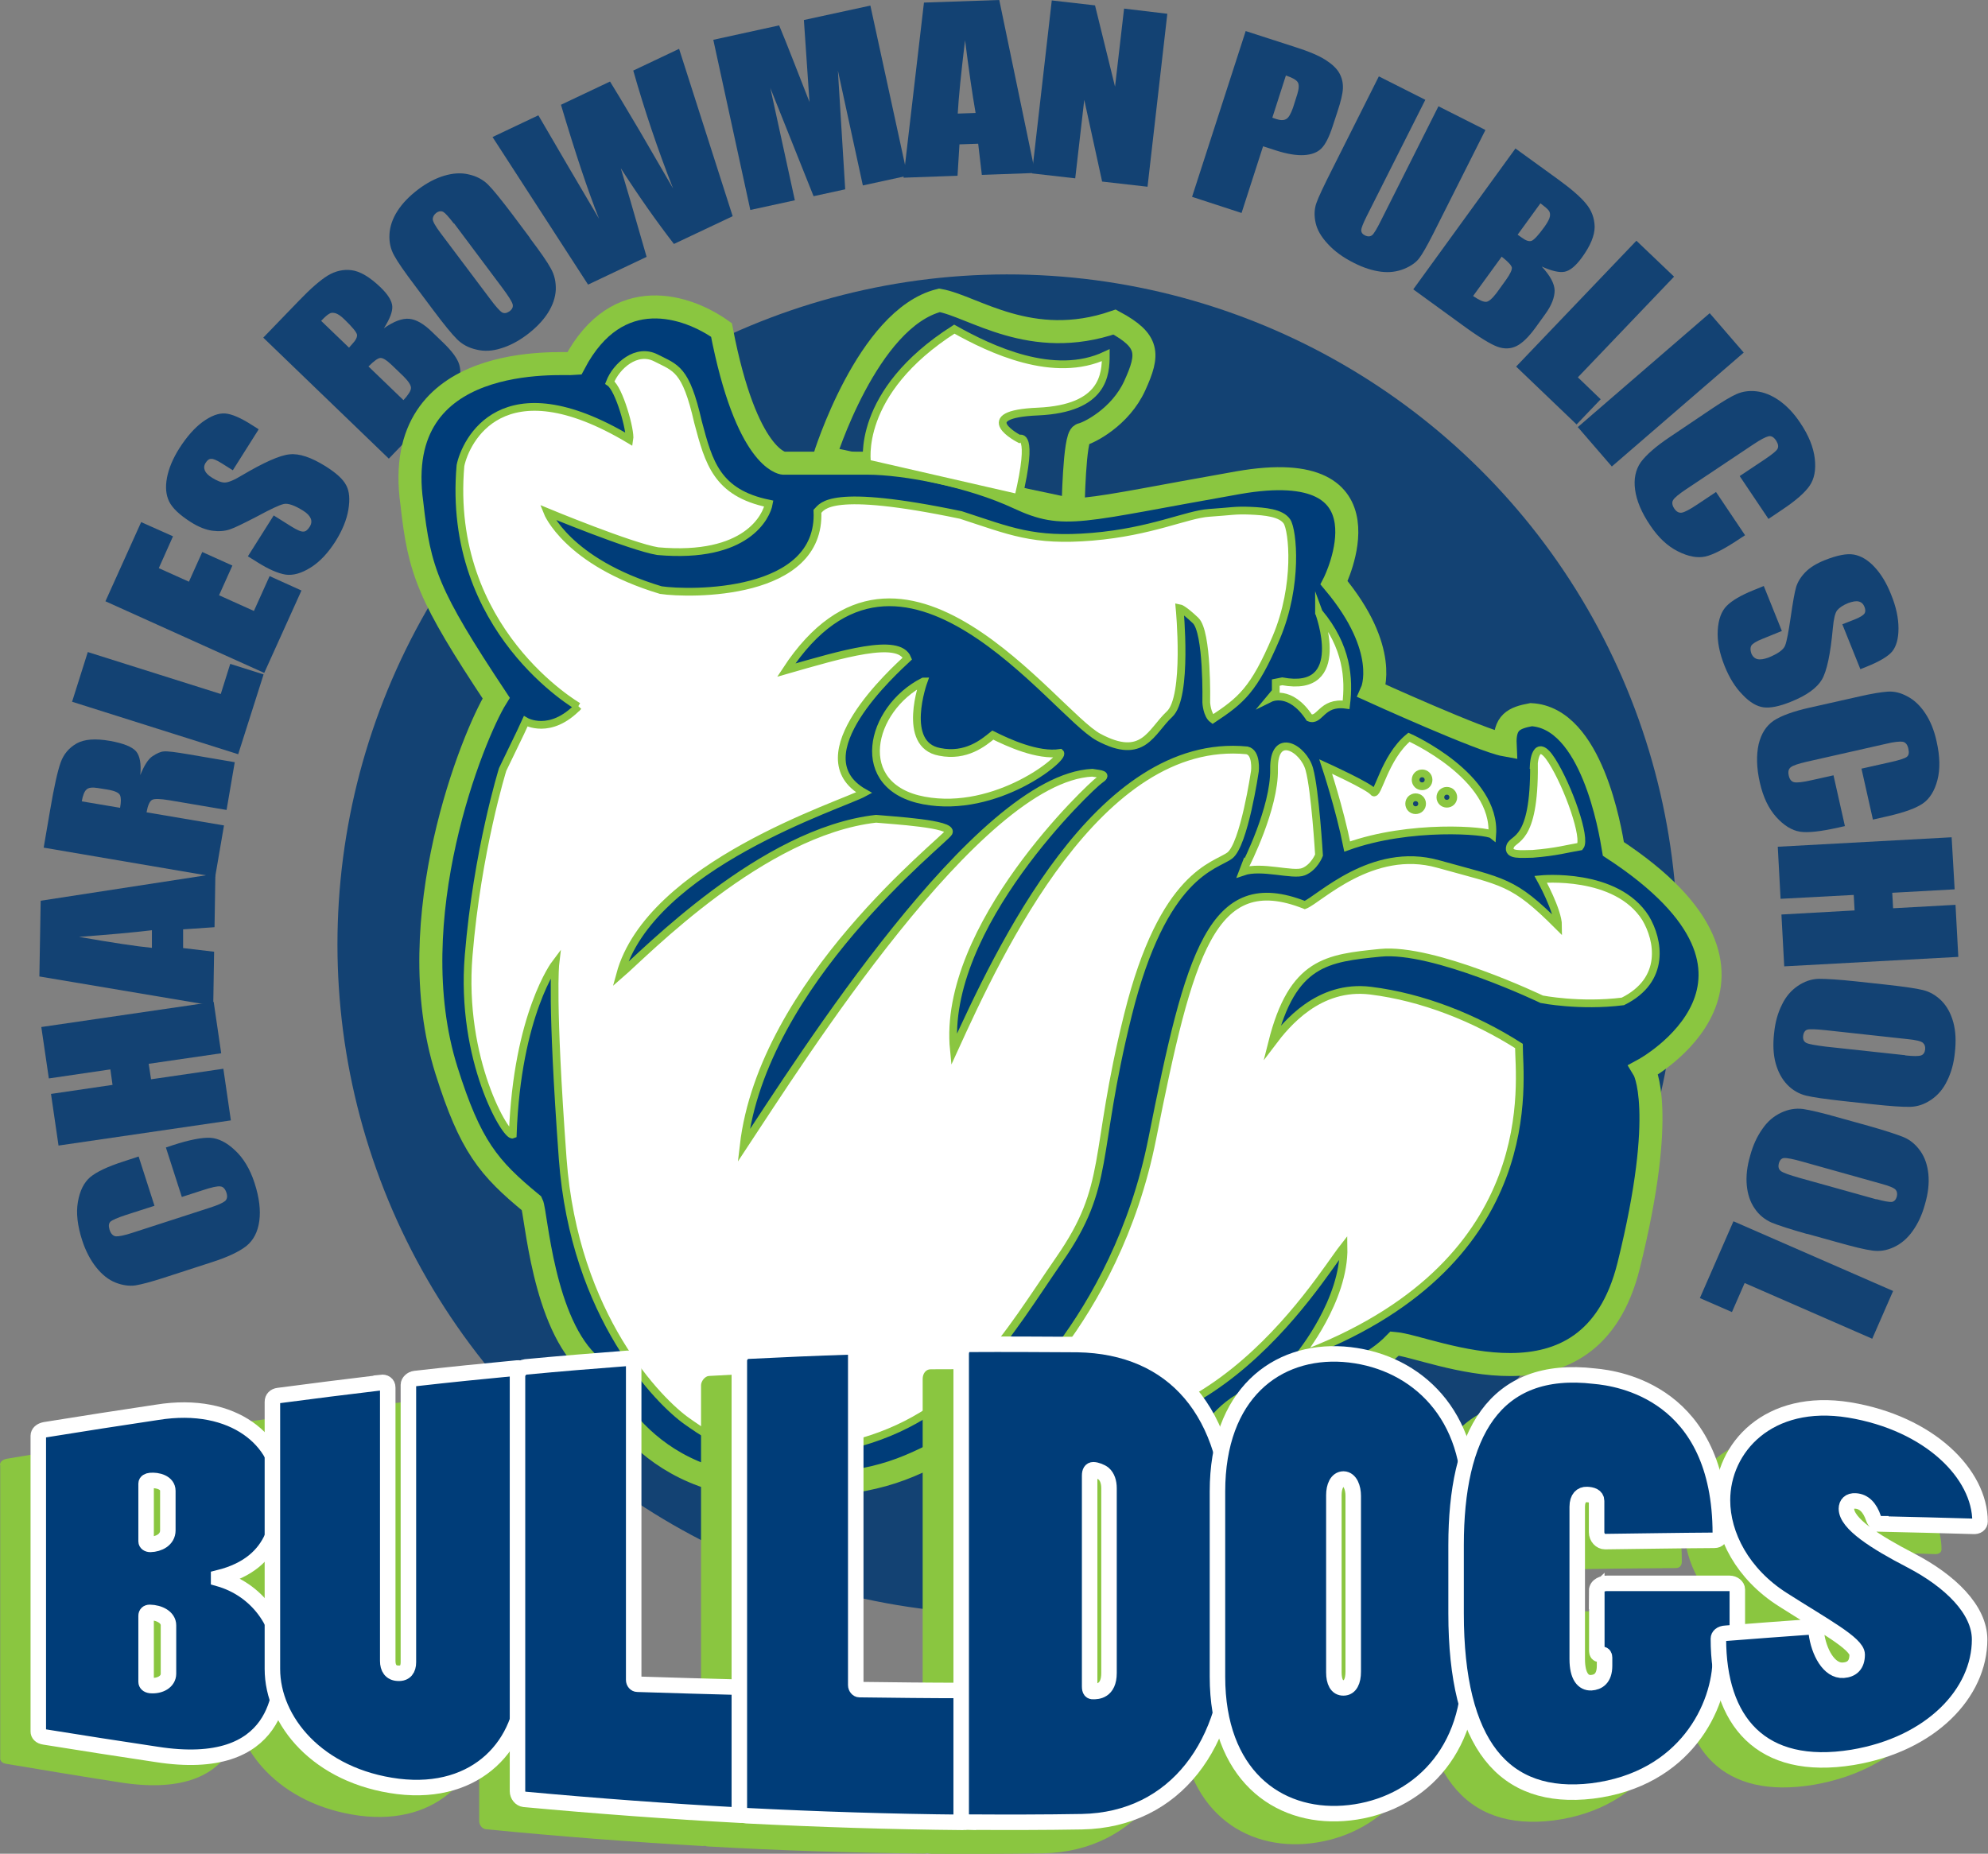 <?xml version="1.0" encoding="UTF-8"?>
<svg id="Layer_1" data-name="Layer 1" xmlns="http://www.w3.org/2000/svg" version="1.1" viewBox="0 0 92.39 86.17">
  <rect x="0" y="0" width="92.39" height="86.17" fill="#808080" stroke="none"/>
  <defs>
    <style>
      .cls-1 {
        fill: #8ac640;
      }

      .cls-1, .cls-2, .cls-3, .cls-4 {
        stroke-width: 0px;
      }

      .cls-5, .cls-6 {
        stroke-width: .36px;
      }

      .cls-5, .cls-6, .cls-7, .cls-8 {
        stroke: #8ac640;
      }

      .cls-5, .cls-6, .cls-7, .cls-8, .cls-9 {
        stroke-miterlimit: 10;
      }

      .cls-5, .cls-8, .cls-9 {
        fill: none;
      }

      .cls-6, .cls-4 {
        fill: #fff;
      }

      .cls-2, .cls-7 {
        fill: #134273;
      }

      .cls-7, .cls-8 {
        stroke-width: 1.07px;
      }

      .cls-3 {
        fill: #003d79;
      }

      .cls-9 {
        stroke: #fff;
        stroke-width: .72px;
      }
    </style>
  </defs>
  <circle class="cls-2" cx="46.82" cy="43.9" r="31.14" transform="translate(1.45 89.29) rotate(-88.17)"/>
  <g>
    <path class="cls-2" d="M6.44,53.75l.74,2.3-1.34.43c-.39.13-.62.23-.71.31-.08.08-.09.2-.04.37.06.19.16.29.29.31.13.01.4-.04.79-.17l3.58-1.16c.38-.12.61-.23.71-.31.1-.09.12-.22.06-.4-.06-.17-.15-.27-.28-.28-.13-.02-.41.04-.83.18l-.96.31-.74-2.3.3-.1c.8-.26,1.38-.37,1.76-.35.37.02.76.21,1.15.58.39.36.7.87.91,1.52.22.68.29,1.27.22,1.77-.07.51-.27.89-.6,1.16-.33.26-.87.52-1.63.76l-2.25.73c-.56.18-.98.29-1.27.34-.29.04-.6,0-.93-.13-.33-.13-.63-.37-.9-.71-.27-.34-.49-.76-.65-1.25-.22-.68-.29-1.28-.2-1.79.09-.52.28-.9.57-1.15.3-.25.81-.49,1.52-.72l.73-.24Z"/>
    <polygon class="cls-2" points="1.92 47.74 9.93 46.57 10.28 48.96 6.91 49.45 7.02 50.17 10.38 49.68 10.73 52.08 2.72 53.25 2.37 50.85 5.23 50.43 5.13 49.71 2.27 50.13 1.92 47.74"/>
    <path class="cls-2" d="M1.89,41.87l8.12-1.25-.04,2.48-1.46.1v.87s1.44.17,1.44.17l-.04,2.51-8.08-1.36.06-3.5h0ZM7.07,43.24c-.92.11-2.05.21-3.4.31,1.54.27,2.67.44,3.39.51v-.83Z"/>
    <path class="cls-2" d="M2.03,39.4l.29-1.69c.19-1.13.36-1.88.5-2.27.14-.39.39-.68.74-.88.35-.2.87-.24,1.55-.12.62.11,1.02.27,1.21.48.18.21.25.58.2,1.11.18-.45.37-.75.57-.88.2-.13.37-.21.52-.22.15-.02.55.03,1.19.14l2.11.36-.38,2.22-2.65-.45c-.43-.07-.7-.08-.81-.02-.11.06-.2.25-.26.58l3.6.61-.41,2.39-7.98-1.36h0ZM3.8,37.25l1.78.3c.05-.27.05-.46,0-.58-.05-.12-.24-.21-.6-.27l-.44-.07c-.25-.04-.43-.02-.52.07-.1.09-.17.27-.22.55Z"/>
    <polygon class="cls-2" points="4.08 30.31 10.26 32.26 10.7 30.86 12.25 31.35 11.07 35.06 3.35 32.62 4.08 30.31"/>
    <polygon class="cls-2" points="4.9 27.95 6.56 24.27 8.04 24.93 7.38 26.41 8.78 27.04 9.4 25.66 10.8 26.29 10.18 27.67 11.8 28.4 12.53 26.78 14.01 27.45 12.28 31.28 4.9 27.95"/>
    <path class="cls-2" d="M12.02,19.96l-1.2,1.9-.51-.32c-.24-.15-.4-.22-.5-.21-.1,0-.18.07-.25.18-.08.12-.09.24-.04.36.05.12.16.23.34.34.23.14.42.22.58.22.16,0,.42-.1.78-.32,1.05-.62,1.79-.95,2.24-.99.45-.05,1.01.14,1.68.56.49.31.81.6.95.88.15.28.18.65.1,1.13-.08.48-.28.96-.59,1.46-.35.55-.73.96-1.16,1.23-.43.27-.82.38-1.17.33-.36-.06-.79-.25-1.3-.57l-.45-.28,1.2-1.9.83.52c.26.16.44.24.55.23.11,0,.2-.08.29-.22.09-.14.1-.27.05-.39-.05-.12-.17-.25-.35-.36-.4-.25-.71-.36-.91-.31-.21.05-.61.24-1.22.57-.62.32-1.04.53-1.28.61-.24.08-.51.1-.81.06-.3-.04-.64-.17-1-.4-.52-.33-.86-.65-1.01-.96-.15-.31-.18-.67-.1-1.1.08-.43.27-.89.58-1.38.34-.53.7-.94,1.08-1.22.39-.28.73-.41,1.04-.39.3.02.73.2,1.27.55l.27.17Z"/>
    <path class="cls-2" d="M12.24,15.69l1.68-1.74c.53-.55.97-.93,1.31-1.14.35-.21.72-.3,1.11-.25.39.05.84.31,1.35.8.34.33.52.62.54.87.02.25-.11.59-.39,1.03.47-.33.86-.47,1.18-.44.32.03.67.23,1.05.6l.54.52c.39.38.64.71.73,1,.09.29.06.58-.09.87-.15.29-.56.79-1.24,1.49l-1.94,2.02-5.83-5.62h0ZM14.92,14.91l1.3,1.25c.07-.08.12-.14.16-.18.16-.17.23-.32.21-.43-.03-.12-.21-.34-.56-.68-.18-.18-.33-.28-.44-.31-.11-.03-.21-.03-.28.02-.08.04-.21.15-.38.33h0ZM17.12,17.03l1.63,1.57c.23-.25.35-.44.35-.57,0-.12-.11-.3-.34-.53l-.54-.52c-.25-.24-.43-.35-.54-.34-.11,0-.3.14-.55.39Z"/>
    <path class="cls-2" d="M24.62,11.06c.49.65.82,1.12.98,1.42.17.3.24.63.23.99-.02.36-.14.72-.37,1.08-.23.36-.55.69-.97,1.01-.4.3-.8.51-1.2.63-.4.13-.79.15-1.15.06-.36-.08-.66-.24-.9-.48-.24-.24-.61-.69-1.11-1.36l-.83-1.11c-.49-.65-.82-1.12-.98-1.42-.17-.3-.24-.63-.22-.99.02-.36.14-.72.37-1.08.23-.36.55-.69.97-1.01.4-.3.8-.51,1.2-.63.4-.12.79-.15,1.15-.06.36.08.66.24.9.48.24.24.6.69,1.11,1.36l.83,1.11h0ZM21.09,10.39c-.23-.3-.39-.48-.49-.54-.1-.05-.21-.04-.33.05-.1.08-.15.17-.16.28,0,.11.12.33.37.66l2.27,3.02c.28.38.48.6.58.66.1.06.22.04.35-.05.13-.1.18-.21.14-.34-.04-.13-.2-.38-.49-.77l-2.23-2.98Z"/>
    <path class="cls-2" d="M31.56,2.27l2.49,7.78-2.73,1.29c-.78-1.01-1.61-2.18-2.47-3.52.2.65.6,2.03,1.2,4.12l-2.72,1.29-4.44-6.86,2.13-1.01,1.43,2.45,1.39,2.36c-.52-1.31-1.11-3.08-1.77-5.3l2.28-1.08c.13.2.59.97,1.38,2.3l1.55,2.67c-.72-1.83-1.33-3.65-1.85-5.48l2.13-1.01Z"/>
    <path class="cls-2" d="M40.45.26l1.72,7.91-2.07.45-1.16-5.34.34,5.52-1.47.32-2.01-5.03,1.14,5.22-2.07.45-1.72-7.91,3.06-.67c.19.46.41,1,.65,1.62l.76,1.94-.26-3.81,3.09-.67Z"/>
    <path class="cls-2" d="M46.44,0l1.67,8.04-2.48.09-.17-1.45-.87.03-.09,1.46-2.51.09L42.94.12l3.5-.12h0ZM45.34,5.25c-.16-.91-.32-2.04-.49-3.38-.19,1.56-.3,2.69-.34,3.41l.83-.03Z"/>
    <polygon class="cls-2" points="54.25 .64 53.33 8.68 51.22 8.44 50.39 4.64 49.97 8.29 47.96 8.06 48.88 .02 50.89 .25 51.82 4.03 52.24 .4 54.25 .64"/>
    <path class="cls-2" d="M57.88,1.44l2.32.75c.63.2,1.1.4,1.41.6.31.2.52.4.64.62.12.22.17.45.16.7-.01.25-.1.62-.26,1.1l-.22.67c-.16.49-.33.83-.52,1.02-.19.19-.46.29-.81.31-.35.02-.78-.05-1.28-.21l-.62-.2-1,3.1-2.3-.75,2.49-7.7h0ZM59.76,3.51l-.63,1.96c.06.02.12.04.17.06.21.07.37.07.48,0,.11-.06.21-.24.31-.52l.2-.63c.08-.26.09-.45.02-.56-.07-.11-.25-.21-.55-.31Z"/>
    <path class="cls-2" d="M69.03,6.05l-2.43,4.83c-.28.55-.49.92-.64,1.12-.15.2-.39.37-.71.5-.32.13-.68.18-1.07.13-.39-.05-.81-.18-1.26-.41-.5-.25-.9-.54-1.21-.88-.31-.33-.5-.66-.57-.99-.07-.32-.06-.62.03-.89.09-.27.35-.82.76-1.63l2.15-4.28,2.16,1.09-2.73,5.42c-.16.32-.24.53-.25.63,0,.11.05.19.17.25.14.07.25.06.34-.01.09-.08.22-.3.4-.66l2.68-5.33,2.16,1.09Z"/>
    <path class="cls-2" d="M70.44,6.91l1.96,1.42c.62.45,1.06.83,1.31,1.14.26.31.39.67.4,1.07,0,.4-.19.88-.6,1.44-.28.38-.54.6-.79.65-.25.05-.6-.03-1.07-.24.39.42.59.79.6,1.11,0,.32-.14.7-.45,1.12l-.44.61c-.32.44-.62.73-.89.86-.27.13-.56.14-.87.03-.31-.11-.86-.44-1.65-1.02l-2.27-1.65,4.75-6.55h0ZM71.59,9.45l-1.06,1.46c.08.06.15.1.2.14.19.14.34.19.46.14.11-.05.31-.26.59-.65.15-.21.23-.37.25-.48.02-.11,0-.21-.06-.28-.05-.07-.18-.18-.38-.33h0ZM69.79,11.93l-1.33,1.83c.28.19.48.28.61.27.12-.01.28-.15.48-.41l.44-.61c.2-.28.29-.48.27-.58-.03-.11-.18-.27-.46-.49Z"/>
    <polygon class="cls-2" points="77.8 12.86 73.33 17.54 74.39 18.56 73.27 19.73 70.46 17.04 76.05 11.19 77.8 12.86"/>
    <rect class="cls-2" x="73.13" y="16.91" width="8.1" height="2.42" transform="translate(6.93 54.86) rotate(-40.82)"/>
    <path class="cls-2" d="M82.2,24.14l-1.35-2.01,1.17-.78c.34-.23.54-.39.59-.49.05-.1.03-.22-.06-.37-.11-.17-.23-.24-.36-.21-.13.03-.37.15-.71.38l-3.13,2.09c-.33.22-.52.38-.59.49-.07.11-.05.25.05.4.1.15.22.21.35.19.13-.02.38-.15.75-.4l.84-.56,1.35,2.01-.26.17c-.7.47-1.23.74-1.59.82-.37.08-.79,0-1.27-.24s-.91-.64-1.29-1.21c-.4-.59-.63-1.14-.7-1.65-.07-.51.02-.93.26-1.28.25-.34.7-.74,1.36-1.18l1.96-1.32c.48-.32.86-.55,1.13-.67.27-.12.58-.17.93-.13.35.04.7.18,1.06.43.35.25.68.59.97,1.03.4.59.62,1.15.68,1.67.06.52-.02.94-.24,1.26-.22.32-.64.69-1.27,1.11l-.64.43Z"/>
    <path class="cls-2" d="M86.46,31.11l-.84-2.09.56-.22c.26-.1.41-.2.47-.28.05-.08.05-.18,0-.31-.05-.13-.14-.22-.27-.25-.12-.03-.28,0-.48.07-.25.1-.42.22-.52.34-.1.13-.16.4-.2.82-.11,1.21-.28,2.01-.51,2.4-.23.39-.71.74-1.44,1.03-.54.22-.96.3-1.27.26-.31-.04-.64-.23-.97-.58-.34-.34-.62-.79-.84-1.34-.24-.6-.35-1.15-.32-1.66.03-.51.17-.89.42-1.14.25-.25.66-.49,1.23-.72l.49-.2.84,2.09-.91.37c-.28.11-.45.22-.51.31-.05.09-.05.21,0,.36.06.15.16.24.29.27.13.03.3,0,.5-.07.44-.18.7-.36.78-.56.08-.2.16-.64.26-1.32.1-.69.18-1.15.25-1.39.07-.24.21-.47.42-.69.21-.22.51-.41.91-.57.58-.23,1.03-.32,1.36-.26.33.06.65.25.95.57.3.32.56.74.77,1.27.24.58.35,1.11.35,1.59,0,.48-.1.83-.29,1.07-.19.23-.59.47-1.19.71l-.3.12Z"/>
    <path class="cls-2" d="M87.04,38.09l-.53-2.36,1.38-.31c.4-.09.64-.17.73-.24.09-.07.11-.19.07-.37-.04-.2-.13-.3-.26-.33-.13-.02-.4,0-.8.1l-3.67.83c-.38.09-.63.17-.73.25-.11.08-.14.21-.1.39.04.18.12.28.25.31.13.03.41,0,.84-.1l.99-.22.53,2.36-.31.07c-.82.18-1.41.25-1.78.19-.37-.06-.74-.28-1.1-.68-.36-.4-.61-.93-.76-1.59-.16-.69-.17-1.29-.06-1.79.12-.5.35-.86.7-1.1.35-.23.92-.44,1.69-.61l2.31-.52c.57-.13,1-.2,1.3-.22.3-.02.6.05.91.22.31.16.59.42.83.78.24.36.42.8.53,1.31.16.7.17,1.3.04,1.8-.13.5-.36.87-.68,1.09-.32.22-.85.41-1.58.58l-.75.17Z"/>
    <polygon class="cls-2" points="91.01 44.48 82.92 44.92 82.79 42.51 86.19 42.32 86.15 41.6 82.75 41.78 82.62 39.36 90.7 38.92 90.84 41.34 87.94 41.5 87.98 42.22 90.88 42.06 91.01 44.48"/>
    <path class="cls-2" d="M85.65,51.18c-.81-.09-1.38-.17-1.71-.25-.33-.08-.63-.25-.88-.51-.25-.26-.43-.6-.54-1-.11-.41-.13-.88-.07-1.4.05-.5.17-.93.36-1.31.18-.38.43-.67.74-.88.31-.21.63-.32.97-.33.34,0,.92.03,1.75.12l1.38.15c.81.09,1.38.17,1.71.25.33.08.62.25.88.51.25.26.43.59.54,1,.11.41.13.87.07,1.4-.05.5-.17.93-.36,1.31-.18.38-.43.67-.74.88-.31.21-.63.32-.97.33-.34.01-.92-.03-1.75-.12l-1.38-.15h0ZM88.55,49.06c.37.04.62.04.73,0,.11-.04.17-.13.19-.28.01-.13-.02-.23-.1-.3-.08-.08-.32-.14-.74-.18l-3.76-.41c-.47-.05-.76-.06-.87-.03-.11.03-.18.13-.2.29-.02.16.03.27.15.33.12.06.42.11.89.17l3.7.4Z"/>
    <path class="cls-2" d="M83.98,57.36c-.78-.22-1.33-.4-1.65-.53-.31-.14-.58-.35-.78-.65-.21-.3-.33-.66-.37-1.08-.04-.42.01-.88.16-1.39.13-.48.32-.89.57-1.24.24-.35.53-.59.87-.75.34-.16.67-.21,1.01-.17.33.05.9.18,1.7.41l1.33.37c.78.22,1.33.4,1.65.53.31.13.57.35.78.65.21.3.33.66.37,1.08.04.42-.01.88-.16,1.39-.13.48-.32.89-.57,1.24-.24.34-.53.59-.87.75-.34.16-.67.21-1.01.16-.33-.04-.9-.18-1.71-.41l-1.33-.37h0ZM87.2,55.74c.36.1.6.14.72.13.11-.02.19-.1.23-.24.03-.12.02-.23-.04-.31-.06-.09-.29-.19-.7-.3l-3.64-1.02c-.45-.13-.74-.18-.86-.17-.12.01-.2.1-.24.25-.04.16-.01.28.1.36.11.08.39.18.85.31l3.58,1Z"/>
    <polygon class="cls-2" points="87.01 62.23 81.08 59.64 80.49 60.99 79 60.34 80.56 56.77 87.98 60.01 87.01 62.23"/>
  </g>
  <g>
    <path class="cls-7" d="M38.31,21.27s1.99-6.47,5.35-7.31c1.56.27,4.25,2.35,8.14,1.01,1.61.87,1.61,1.48.94,2.95-.67,1.48-2.15,2.21-2.48,2.28-.34.07-.39,3.51-.39,3.51l-11.55-2.44Z"/>
    <path class="cls-3" d="M62.01,27.07s2.96-5.94-4.48-4.63c-7.44,1.31-8.04,1.71-10.21.7-2.16-1.01-5.23-1.61-7.02-1.61h-3.9s-1.71-.15-2.87-6.19c-1.56-1.11-4.83-2.26-6.84,1.56-.55.05-8.55-.65-7.55,6.49.35,3.17.75,4.28,3.92,9.06-1.06,1.71-4.53,10.26-2.31,17.31,1.11,3.52,1.95,4.53,3.97,6.19.2.4.5,5.63,2.77,7.55.55.96,2.52,6.09,9.56,5.63,4.12-.25,5.08-.86,7.7-2.21,0,0,2.41,1.21,4.78,1.41,1.91.05,6.99-.4,10.11-4.07.4,0,3.27.15,5.18-1.81,1.71.15,9.06,3.67,10.87-3.62,1.81-7.29.7-9.11.7-9.11,0,0,7.8-4.23-1.41-10.26-.15-.91-1.01-6.09-3.82-6.24-.8.15-1.26.35-1.21,1.41-1.11-.2-6.19-2.51-6.19-2.51,0,0,.85-1.91-1.76-5.03Z"/>
    <path class="cls-8" d="M62.01,27.07s2.96-5.94-4.48-4.63c-7.44,1.31-8.04,1.71-10.21.7-2.16-1.01-5.23-1.61-7.02-1.61h-3.9s-1.71-.15-2.87-6.19c-1.56-1.11-4.83-2.26-6.84,1.56-.55.05-8.55-.65-7.55,6.49.35,3.17.75,4.28,3.92,9.06-1.06,1.71-4.53,10.26-2.31,17.31,1.11,3.52,1.95,4.53,3.97,6.19.2.4.5,5.63,2.77,7.55.55.96,2.52,6.09,9.56,5.63,4.12-.25,5.08-.86,7.7-2.21,0,0,2.41,1.21,4.78,1.41,1.91.05,6.99-.4,10.11-4.07.4,0,3.27.15,5.18-1.81,1.71.15,9.06,3.67,10.87-3.62,1.81-7.29.7-9.11.7-9.11,0,0,7.8-4.23-1.41-10.26-.15-.91-1.01-6.09-3.82-6.24-.8.15-1.26.35-1.21,1.41-1.11-.2-6.19-2.51-6.19-2.51,0,0,.85-1.91-1.76-5.03Z"/>
    <path class="cls-4" d="M26.87,32.84s-6.14-3.52-5.47-11.2c.23-1.11,1.91-4.76,7.85-1.21.07-.4-.47-2.35-.91-2.65.3-.77,1.24-1.61,2.15-1.14.91.47,1.38.47,1.95,2.98.5,1.88.87,3.29,3.29,3.79-.1.57-1.01,2.58-5.16,2.21-1.24-.2-5.13-1.81-5.13-1.81,0,0,.91,2.31,5.27,3.62,1.34.2,7.46.3,7.28-3.66.23-.23.56-1.11,6.67.17,2.28.74,3.35,1.24,6.1,1.01,2.75-.23,4.39-1.04,5.43-1.11,1.04-.07,1.21-.13,1.91-.1.7.03,1.44.1,1.71.5.27.4.54,2.95-.5,5.4-1.04,2.45-1.64,2.92-2.95,3.79-.27-.2-.3-.77-.3-.77,0,0,.07-3.29-.5-3.82-.57-.54-.74-.57-.74-.57,0,0,.4,4.13-.47,4.93-.87.81-1.21,2.18-3.29,1.07-2.08-1.11-9.16-11.3-14.52-3.12,2.58-.74,5.23-1.54,5.63-.54-.57.54-5.03,4.53-2.01,6.24-1.04.57-9.96,3.36-11.34,8.45,1.17-1.01,6.6-6.64,11.89-7.24.73.07,3.61.23,3.38.64-.23.4-8.65,6.94-9.53,14.56,2.62-3.96,10.87-17.07,16.2-17.34.44.07.74.07.34.34-.4.27-7.34,6.81-6.77,12.54,2.08-4.56,6.71-14.59,13.62-13.92.47.1.37.97.37.97,0,0-.5,3.42-1.17,3.92-.67.5-3.09.8-4.73,7.41-1.64,6.61-.77,7.88-3.19,11.37-2.41,3.49-4.36,7.08-9.19,8.48-4.83,1.41-6.88-.1-8.12-.97-1.24-.87-5.23-4.83-5.77-12.21-.54-7.38-.34-9.06-.34-9.06,0,0-1.78,2.35-1.98,7.95-.3.13-2.45-3.46-2.05-8.32.4-4.86,1.58-8.65,1.58-8.65l.84-1.74.23-.5s1.14.67,2.45-.7Z"/>
    <path class="cls-5" d="M26.87,32.84s-6.14-3.52-5.47-11.2c.23-1.11,1.91-4.76,7.85-1.21.07-.4-.47-2.35-.91-2.65.3-.77,1.24-1.61,2.15-1.14.91.47,1.38.47,1.95,2.98.5,1.88.87,3.29,3.29,3.79-.1.57-1.01,2.58-5.16,2.21-1.24-.2-5.13-1.81-5.13-1.81,0,0,.91,2.31,5.27,3.62,1.34.2,7.46.3,7.28-3.66.23-.23.56-1.11,6.67.17,2.28.74,3.35,1.24,6.1,1.01,2.75-.23,4.39-1.04,5.43-1.11,1.04-.07,1.21-.13,1.91-.1.7.03,1.44.1,1.71.5.27.4.54,2.95-.5,5.4-1.04,2.45-1.64,2.92-2.95,3.79-.27-.2-.3-.77-.3-.77,0,0,.07-3.29-.5-3.82-.57-.54-.74-.57-.74-.57,0,0,.4,4.13-.47,4.93-.87.81-1.21,2.18-3.29,1.07-2.08-1.11-9.16-11.3-14.52-3.12,2.58-.74,5.23-1.54,5.63-.54-.57.54-5.03,4.53-2.01,6.24-1.04.57-9.96,3.36-11.34,8.45,1.17-1.01,6.6-6.64,11.89-7.24.73.07,3.61.23,3.38.64-.23.4-8.65,6.94-9.53,14.56,2.62-3.96,10.87-17.07,16.2-17.34.44.07.74.07.34.34-.4.27-7.34,6.81-6.77,12.54,2.08-4.56,6.71-14.59,13.62-13.92.47.1.37.97.37.97,0,0-.5,3.42-1.17,3.92-.67.5-3.09.8-4.73,7.41-1.64,6.61-.77,7.88-3.19,11.37-2.41,3.49-4.36,7.08-9.19,8.48-4.83,1.41-6.88-.1-8.12-.97-1.24-.87-5.23-4.83-5.77-12.21-.54-7.38-.34-9.06-.34-9.06,0,0-1.78,2.35-1.98,7.95-.3.13-2.45-3.46-2.05-8.32.4-4.86,1.58-8.65,1.58-8.65l.84-1.74.23-.5s1.14.67,2.45-.7Z"/>
    <path class="cls-6" d="M40.3,21.54s-.58-3.29,4.05-6.24c1.68.94,4.63,2.35,7.04,1.21,0,.87-.07,2.48-3.15,2.62-3.09.13-.87,1.27-.87,1.27,0,0,.7-.4-.05,2.75l-7.02-1.61Z"/>
    <path class="cls-4" d="M42.92,31.68s-1.06,2.94.75,3.27c1.23.25,2.04-.43,2.47-.78.7.35,2.09.99,3.13.83.24.22-2.96,2.84-6.33,2.21s-2.54-4.25-.03-5.53Z"/>
    <path class="cls-5" d="M42.92,31.68s-1.06,2.94.75,3.27c1.23.25,2.04-.43,2.47-.78.7.35,2.09.99,3.13.83.24.22-2.96,2.84-6.33,2.21s-2.54-4.25-.03-5.53Z"/>
    <path class="cls-4" d="M46.26,65.86s5.58-4.33,7.29-12.93c1.71-8.6,2.77-12.57,7.09-10.86.65-.25,3.12-2.77,6.19-1.91,3.07.86,3.47.76,5.58,2.87,0-.7-.81-2.16-.81-2.16,0,0,3.52-.35,4.88,1.81.6,1.01.96,2.87-1.06,3.87-2.01.25-3.77-.1-3.77-.1,0,0-5.03-2.41-7.5-2.16-2.47.25-4.08.4-5.03,4.18.65-.86,2.16-2.72,4.58-2.42,2.41.3,4.83,1.26,6.89,2.57,0,1.56,1.21,9.91-9.76,14.24l-.4.1s2.06-2.52,2.01-4.98c-1.26,1.61-6.89,11.17-16.2,7.9Z"/>
    <path class="cls-5" d="M46.26,65.86s5.58-4.33,7.29-12.93c1.71-8.6,2.77-12.57,7.09-10.86.65-.25,3.12-2.77,6.19-1.91,3.07.86,3.47.76,5.58,2.87,0-.7-.81-2.16-.81-2.16,0,0,3.52-.35,4.88,1.81.6,1.01.96,2.87-1.06,3.87-2.01.25-3.77-.1-3.77-.1,0,0-5.03-2.41-7.5-2.16-2.47.25-4.08.4-5.03,4.18.65-.86,2.16-2.72,4.58-2.42,2.41.3,4.83,1.26,6.89,2.57,0,1.56,1.21,9.91-9.76,14.24l-.4.1s2.06-2.52,2.01-4.98c-1.26,1.61-6.89,11.17-16.2,7.9Z"/>
    <path class="cls-4" d="M61.3,28.48s1.41,3.77-1.71,3.19l-.3.06v.42l-.25.3s.91-.45,1.81.91c.5.2.55-.76,1.71-.6.15-1.21.05-2.72-1.26-4.28Z"/>
    <path class="cls-5" d="M61.3,28.48s1.41,3.77-1.71,3.19l-.3.06v.42l-.25.3s.91-.45,1.81.91c.5.2.55-.76,1.71-.6.15-1.21.05-2.72-1.26-4.28Z"/>
    <path class="cls-4" d="M65.48,34.27s4.07,1.81,3.87,4.53c-.25-.2-3.82-.5-6.74.55-.35-1.76-1-3.72-1-3.72,0,0,2,.91,2.21,1.18.2.28.5-1.59,1.66-2.54Z"/>
    <path class="cls-5" d="M65.48,34.27s4.07,1.81,3.87,4.53c-.25-.2-3.82-.5-6.74.55-.35-1.76-1-3.72-1-3.72,0,0,2,.91,2.21,1.18.2.28.5-1.59,1.66-2.54Z"/>
    <path class="cls-4" d="M57.9,40.19s1.34-2.62,1.31-4.43c-.03-1.81,1.38-.97,1.64,0,.27.97.45,3.99.45,3.99,0,0-.22.57-.72.77-.5.2-1.95-.3-2.82,0l.13-.34Z"/>
    <path class="cls-5" d="M57.9,40.19s1.34-2.62,1.31-4.43c-.03-1.81,1.38-.97,1.64,0,.27.97.45,3.99.45,3.99,0,0-.22.57-.72.77-.5.2-1.95-.3-2.82,0l.13-.34Z"/>
    <path class="cls-4" d="M71.28,35.56s.07-1.41.84-.2c.77,1.21,1.61,3.62,1.31,3.99-.6.1-1.08.25-2.2.34-.5,0-1.19.1-1.05-.34.13-.44,1.14-.14,1.11-3.79Z"/>
    <path class="cls-5" d="M71.28,35.56s.07-1.41.84-.2c.77,1.21,1.61,3.62,1.31,3.99-.6.1-1.08.25-2.2.34-.5,0-1.19.1-1.05-.34.13-.44,1.14-.14,1.11-3.79Z"/>
    <path class="cls-2" d="M66.39,36.25c0,.17-.13.3-.3.3s-.3-.13-.3-.3.13-.3.3-.3.3.13.3.3Z"/>
    <path class="cls-5" d="M66.39,36.25c0,.17-.13.3-.3.3s-.3-.13-.3-.3.13-.3.3-.3.3.13.3.3Z"/>
    <path class="cls-2" d="M67.54,37.06c0,.17-.13.3-.3.3s-.3-.13-.3-.3.13-.3.3-.3.3.13.3.3Z"/>
    <path class="cls-5" d="M67.54,37.06c0,.17-.13.3-.3.3s-.3-.13-.3-.3.13-.3.3-.3.3.13.3.3Z"/>
    <path class="cls-2" d="M66.09,37.36c0,.17-.13.3-.3.3s-.3-.13-.3-.3.13-.3.3-.3.3.13.3.3Z"/>
    <path class="cls-5" d="M66.09,37.36c0,.17-.13.3-.3.3s-.3-.13-.3-.3.13-.3.3-.3.3.13.3.3Z"/>
  </g>
  <g>
    <g>
      <path class="cls-1" d="M5.01,79.47c0,.08.06.15.2.17.45.04.84-.18.84-.54v-2.25c0-.36-.42-.59-.87-.6-.11,0-.17.06-.17.16v3.06h0ZM5.01,72.95c0,.08.08.14.2.14.39-.01.81-.22.81-.65v-1.84c0-.39-.48-.51-.81-.48-.11.01-.2.06-.2.14v2.68h0ZM0,68.09c0-.13.11-.24.31-.28,1.73-.29,3.47-.58,5.21-.85,3.64-.62,5.72,1.39,5.72,3.37,0,1.4-.03,3.6-2.86,4.3v.05c1.77.49,2.95,2.09,2.95,3.93,0,1.18-.03,5.18-5.83,4.23-1.74-.27-3.47-.56-5.21-.85-.2-.03-.28-.14-.28-.25v-13.63Z"/>
      <path class="cls-1" d="M15.92,65.5c.17-.02.31.06.31.24v12.79c0,.33.14.56.48.58.34.02.48-.2.48-.51v-12.99c0-.13.14-.27.31-.29,1.58-.19,3.17-.36,4.75-.52.14-.01.31.05.31.24v14.49c0,2.89-2.14,5.35-5.85,4.87-3.74-.5-5.84-3.11-5.84-5.51v-12.46c0-.16.11-.27.28-.3,1.59-.22,3.18-.43,4.77-.63Z"/>
      <path class="cls-1" d="M32.66,79.79c.2,0,.31.15.31.3v5.42c0,.17-.14.31-.31.3-3.36-.19-6.72-.45-10.08-.78-.17-.02-.31-.19-.31-.38v-19.49c0-.16.17-.4.37-.41,1.58-.15,3.17-.3,4.75-.42.17-.01.28.12.28.29v14.82c0,.11.08.2.17.2,1.6.05,3.21.1,4.81.14Z"/>
      <path class="cls-1" d="M42.97,79.94c.2,0,.31.15.31.3v5.59c0,.18-.14.33-.31.33-3.36-.03-6.72-.14-10.08-.33-.17,0-.31-.19-.31-.4v-21.04c0-.17.17-.42.37-.43,1.59-.09,3.17-.16,4.76-.21.17,0,.28.14.28.32v15.62c0,.12.09.21.17.21,1.61.02,3.21.04,4.82.04Z"/>
      <path class="cls-1" d="M49.76,70.41c0-.3-.08-.54-.25-.69-.11-.09-.34-.18-.48-.18-.11,0-.17.09-.17.27,0,3.32,0,6.63,0,9.95,0,.18.06.24.17.24.17,0,.73,0,.73-.87v-8.71h0ZM43.22,86.16c-.23,0-.34-.15-.34-.36v-21.7c0-.24.14-.45.37-.45,1.68-.01,3.36,0,5.04.01,4.48.09,7.13,3.22,7.13,8.54v5.47c0,4.74-2.56,8.39-6.93,8.48-1.76.03-3.51.03-5.27.02Z"/>
      <path class="cls-1" d="M60.21,79.09c0,.43.14.74.45.73.31,0,.45-.33.45-.75,0-2.76,0-5.51,0-8.27,0-.37-.14-.78-.45-.78-.31-.01-.45.36-.45.76v8.32h0ZM54.8,70.56c0-4.59,2.73-6.68,5.86-6.45,3.12.24,5.85,2.57,5.85,6.77v8.09c0,4.17-2.76,6.5-5.85,6.74-3.1.23-5.86-1.83-5.86-6.42,0-2.91,0-5.82,0-8.73Z"/>
      <path class="cls-1" d="M72.41,75.26c0-.28.31-.36.48-.36,1.9,0,3.8,0,5.7,0,.2,0,.36.14.36.28v2.7c0,.09-.03.19-.11.19-.16,0-.32.02-.48.02-.17,0-.2.13-.2.29,0,2.26-1.63,5.67-5.95,6.24-4.13.52-6.33-2.16-6.33-8.3v-3.22c0-5.13,1.72-8.49,6.44-7.9,1.1.11,5.84.82,5.84,7.39,0,.16-.08.3-.28.3-1.69.01-3.39.03-5.08.06-.2,0-.39-.19-.39-.44v-1.46c0-.23-.22-.29-.45-.3-.25-.01-.45.16-.45.57v7.14c0,.81.28,1.13.65,1.11.31-.02.62-.19.62-.8,0-.13,0-.26,0-.38,0-.08-.03-.15-.11-.15-.05,0-.09,0-.14,0-.06,0-.11-.05-.11-.15v-2.82Z"/>
      <path class="cls-1" d="M85.63,72.14c-.17,0-.28-.08-.34-.25-.17-.51-.45-.79-.84-.82-.28-.02-.42.14-.42.35,0,.69,1.32,1.54,3,2.41,1.82.94,3.19,2.26,3.19,3.64,0,2.45-2.24,4.85-5.91,5.49-4.26.72-6.23-1.66-6.23-5.5,0-.12.11-.24.34-.25,1.29-.1,2.58-.2,3.87-.3.2,0,.31.08.34.27.11.88.59,1.79,1.26,1.73.39-.03.64-.24.64-.73s-1.57-1.34-3.45-2.55c-1.88-1.19-2.81-3.02-2.81-4.63,0-2.45,2.13-4.82,5.89-4.18,3.75.65,6.07,3.02,6.07,5.2,0,.13-.11.24-.34.22-1.43-.05-2.85-.09-4.28-.12Z"/>
    </g>
    <path class="cls-3" d="M6.79,78.18c0,.08.06.15.2.17.45.04.84-.18.84-.55v-2.25c0-.37-.42-.59-.87-.6-.11,0-.17.06-.17.16v3.06h0ZM6.79,71.65c0,.08.08.14.2.14.39-.01.81-.22.81-.65v-1.84c0-.39-.48-.51-.81-.48-.11.01-.2.06-.2.14v2.69h0ZM1.78,66.74c0-.13.11-.24.31-.28,1.73-.28,3.47-.55,5.21-.81,3.64-.59,5.72,1.43,5.72,3.4,0,1.39-.03,3.59-2.86,4.29v.04c1.77.5,2.94,2.08,2.94,3.92,0,1.18-.03,5.16-5.83,4.25-1.74-.26-3.47-.53-5.21-.81-.2-.03-.28-.14-.28-.25v-13.74Z"/>
    <path class="cls-9" d="M6.79,78.18c0,.08.06.15.2.17.45.04.84-.18.84-.55v-2.25c0-.37-.42-.59-.87-.6-.11,0-.17.06-.17.16v3.06h0ZM6.79,71.65c0,.08.08.14.2.14.39-.01.81-.22.81-.65v-1.84c0-.39-.48-.51-.81-.48-.11.01-.2.06-.2.14v2.69h0ZM1.78,66.74c0-.13.11-.24.31-.28,1.73-.28,3.47-.55,5.21-.81,3.64-.59,5.72,1.43,5.72,3.4,0,1.39-.03,3.59-2.86,4.29v.04c1.77.5,2.94,2.08,2.94,3.92,0,1.18-.03,5.16-5.83,4.25-1.74-.26-3.47-.53-5.21-.81-.2-.03-.28-.14-.28-.25v-13.74Z"/>
    <path class="cls-3" d="M17.71,64.26c.17-.02.31.06.31.24v12.71c0,.32.14.56.48.57.34.02.48-.2.48-.51v-12.9c0-.13.14-.27.31-.29,1.58-.18,3.17-.34,4.75-.49.14-.01.31.05.31.24v14.35c0,2.86-2.14,5.31-5.85,4.86-3.74-.47-5.84-3.06-5.84-5.46v-12.42c0-.16.11-.27.28-.29,1.59-.21,3.18-.41,4.77-.6Z"/>
    <path class="cls-9" d="M17.71,64.26c.17-.02.31.06.31.24v12.71c0,.32.14.56.48.57.34.02.48-.2.48-.51v-12.9c0-.13.14-.27.31-.29,1.58-.18,3.17-.34,4.75-.49.14-.01.31.05.31.24v14.35c0,2.86-2.14,5.31-5.85,4.86-3.74-.47-5.84-3.06-5.84-5.46v-12.42c0-.16.11-.27.28-.29,1.59-.21,3.18-.41,4.77-.6Z"/>
    <path class="cls-3" d="M34.44,78.43c.2,0,.31.15.31.29v5.36c0,.17-.14.31-.31.3-3.36-.18-6.72-.43-10.08-.74-.17-.02-.31-.19-.31-.38v-19.31c0-.16.17-.39.37-.41,1.58-.15,3.17-.28,4.75-.4.17-.01.28.12.28.29v14.66c0,.11.08.2.17.2,1.6.05,3.21.1,4.81.14Z"/>
    <path class="cls-9" d="M34.44,78.43c.2,0,.31.15.31.29v5.36c0,.17-.14.31-.31.3-3.36-.18-6.72-.43-10.08-.74-.17-.02-.31-.19-.31-.38v-19.31c0-.16.17-.39.37-.41,1.58-.15,3.17-.28,4.75-.4.17-.01.28.12.28.29v14.66c0,.11.08.2.17.2,1.6.05,3.21.1,4.81.14Z"/>
    <path class="cls-3" d="M44.75,78.58c.2,0,.31.15.31.3v5.51c0,.18-.14.32-.31.32-3.36-.03-6.72-.14-10.08-.31-.17,0-.31-.19-.31-.39v-20.78c0-.17.17-.41.37-.42,1.59-.08,3.17-.15,4.76-.2.17,0,.28.14.28.31v15.41c0,.12.09.21.17.21,1.61.02,3.21.04,4.82.04Z"/>
    <path class="cls-9" d="M44.75,78.58c.2,0,.31.15.31.3v5.51c0,.18-.14.32-.31.32-3.36-.03-6.72-.14-10.08-.31-.17,0-.31-.19-.31-.39v-20.78c0-.17.17-.41.37-.42,1.59-.08,3.17-.15,4.76-.2.17,0,.28.14.28.31v15.41c0,.12.09.21.17.21,1.61.02,3.21.04,4.82.04Z"/>
    <path class="cls-3" d="M51.54,69.18c0-.29-.08-.53-.25-.68-.11-.09-.34-.18-.48-.18-.11,0-.17.09-.17.27v9.81c0,.18.06.24.17.23.17,0,.73,0,.73-.86v-8.59h0ZM45.01,84.71c-.22,0-.34-.15-.34-.36,0-7.14,0-14.27,0-21.41,0-.24.14-.45.37-.45,1.68-.01,3.36,0,5.04.01,4.48.08,7.13,3.17,7.13,8.42v5.4c0,4.68-2.56,8.28-6.93,8.36-1.76.03-3.51.03-5.27.02Z"/>
    <path class="cls-9" d="M51.54,69.18c0-.29-.08-.53-.25-.68-.11-.09-.34-.18-.48-.18-.11,0-.17.09-.17.27v9.81c0,.18.06.24.17.23.17,0,.73,0,.73-.86v-8.59h0ZM45.01,84.71c-.22,0-.34-.15-.34-.36,0-7.14,0-14.27,0-21.41,0-.24.14-.45.37-.45,1.68-.01,3.36,0,5.04.01,4.48.08,7.13,3.17,7.13,8.42v5.4c0,4.68-2.56,8.28-6.93,8.36-1.76.03-3.51.03-5.27.02Z"/>
    <path class="cls-3" d="M61.99,77.74c0,.43.14.73.45.72.31,0,.45-.32.45-.75v-8.18c0-.37-.14-.77-.45-.78-.31,0-.45.36-.45.75v8.22h0ZM56.58,69.33c0-4.53,2.73-6.6,5.86-6.38,3.12.23,5.85,2.52,5.85,6.68,0,2.67,0,5.34,0,8.01,0,4.14-2.76,6.43-5.85,6.65-3.1.22-5.86-1.82-5.86-6.35v-8.61Z"/>
    <path class="cls-9" d="M61.99,77.74c0,.43.14.73.45.72.31,0,.45-.32.45-.75v-8.18c0-.37-.14-.77-.45-.78-.31,0-.45.36-.45.75v8.22h0ZM56.58,69.33c0-4.53,2.73-6.6,5.86-6.38,3.12.23,5.85,2.52,5.85,6.68,0,2.67,0,5.34,0,8.01,0,4.14-2.76,6.43-5.85,6.65-3.1.22-5.86-1.82-5.86-6.35v-8.61Z"/>
    <path class="cls-3" d="M74.2,73.96c0-.28.31-.36.48-.36,1.9,0,3.8,0,5.7,0,.2,0,.36.14.36.28v2.69c0,.09-.03.19-.11.19-.16,0-.32.01-.48.02-.17,0-.2.13-.2.29,0,2.26-1.63,5.64-5.95,6.18-4.13.49-6.33-2.17-6.33-8.25v-3.18c0-5.08,1.72-8.41,6.44-7.85,1.1.1,5.84.77,5.84,7.33,0,.17-.08.3-.28.3-1.69.01-3.39.04-5.08.06-.2,0-.39-.19-.39-.44v-1.45c0-.23-.22-.29-.45-.3-.25-.01-.45.16-.45.57,0,2.36,0,4.72,0,7.08,0,.8.28,1.12.65,1.1.31-.02.62-.19.62-.79v-.38c0-.08-.03-.15-.11-.15-.05,0-.09,0-.14,0-.06,0-.11-.05-.11-.15v-2.8Z"/>
    <path class="cls-9" d="M74.2,73.96c0-.28.31-.36.48-.36,1.9,0,3.8,0,5.7,0,.2,0,.36.14.36.28v2.69c0,.09-.03.19-.11.19-.16,0-.32.01-.48.02-.17,0-.2.13-.2.29,0,2.26-1.63,5.64-5.95,6.18-4.13.49-6.33-2.17-6.33-8.25v-3.18c0-5.08,1.72-8.41,6.44-7.85,1.1.1,5.84.77,5.84,7.33,0,.17-.08.3-.28.3-1.69.01-3.39.04-5.08.06-.2,0-.39-.19-.39-.44v-1.45c0-.23-.22-.29-.45-.3-.25-.01-.45.16-.45.57,0,2.36,0,4.72,0,7.08,0,.8.28,1.12.65,1.1.31-.02.62-.19.62-.79v-.38c0-.08-.03-.15-.11-.15-.05,0-.09,0-.14,0-.06,0-.11-.05-.11-.15v-2.8Z"/>
    <path class="cls-3" d="M87.41,70.83c-.17,0-.28-.08-.34-.25-.17-.51-.45-.79-.84-.81-.28-.02-.42.14-.42.36,0,.69,1.32,1.54,3,2.41,1.82.95,3.19,2.28,3.19,3.67,0,2.48-2.24,4.87-5.91,5.48-4.26.69-6.23-1.69-6.23-5.52,0-.12.11-.24.34-.25,1.29-.1,2.58-.2,3.87-.29.2,0,.31.08.34.27.11.88.59,1.79,1.26,1.74.39-.03.64-.24.64-.73,0-.51-1.57-1.35-3.45-2.55-1.88-1.19-2.81-3.01-2.81-4.62,0-2.44,2.13-4.81,5.89-4.2,3.75.62,6.08,2.99,6.08,5.19,0,.13-.11.24-.33.22-1.43-.04-2.85-.08-4.28-.11Z"/>
    <path class="cls-9" d="M87.41,70.83c-.17,0-.28-.08-.34-.25-.17-.51-.45-.79-.84-.81-.28-.02-.42.14-.42.36,0,.69,1.32,1.54,3,2.41,1.82.95,3.19,2.28,3.19,3.67,0,2.48-2.24,4.87-5.91,5.48-4.26.69-6.23-1.69-6.23-5.52,0-.12.11-.24.34-.25,1.29-.1,2.58-.2,3.87-.29.2,0,.31.08.34.27.11.88.59,1.79,1.26,1.74.39-.03.64-.24.64-.73,0-.51-1.57-1.35-3.45-2.55-1.88-1.19-2.81-3.01-2.81-4.62,0-2.44,2.13-4.81,5.89-4.2,3.75.62,6.08,2.99,6.08,5.19,0,.13-.11.24-.33.22-1.43-.04-2.85-.08-4.28-.11Z"/>
  </g>
</svg>